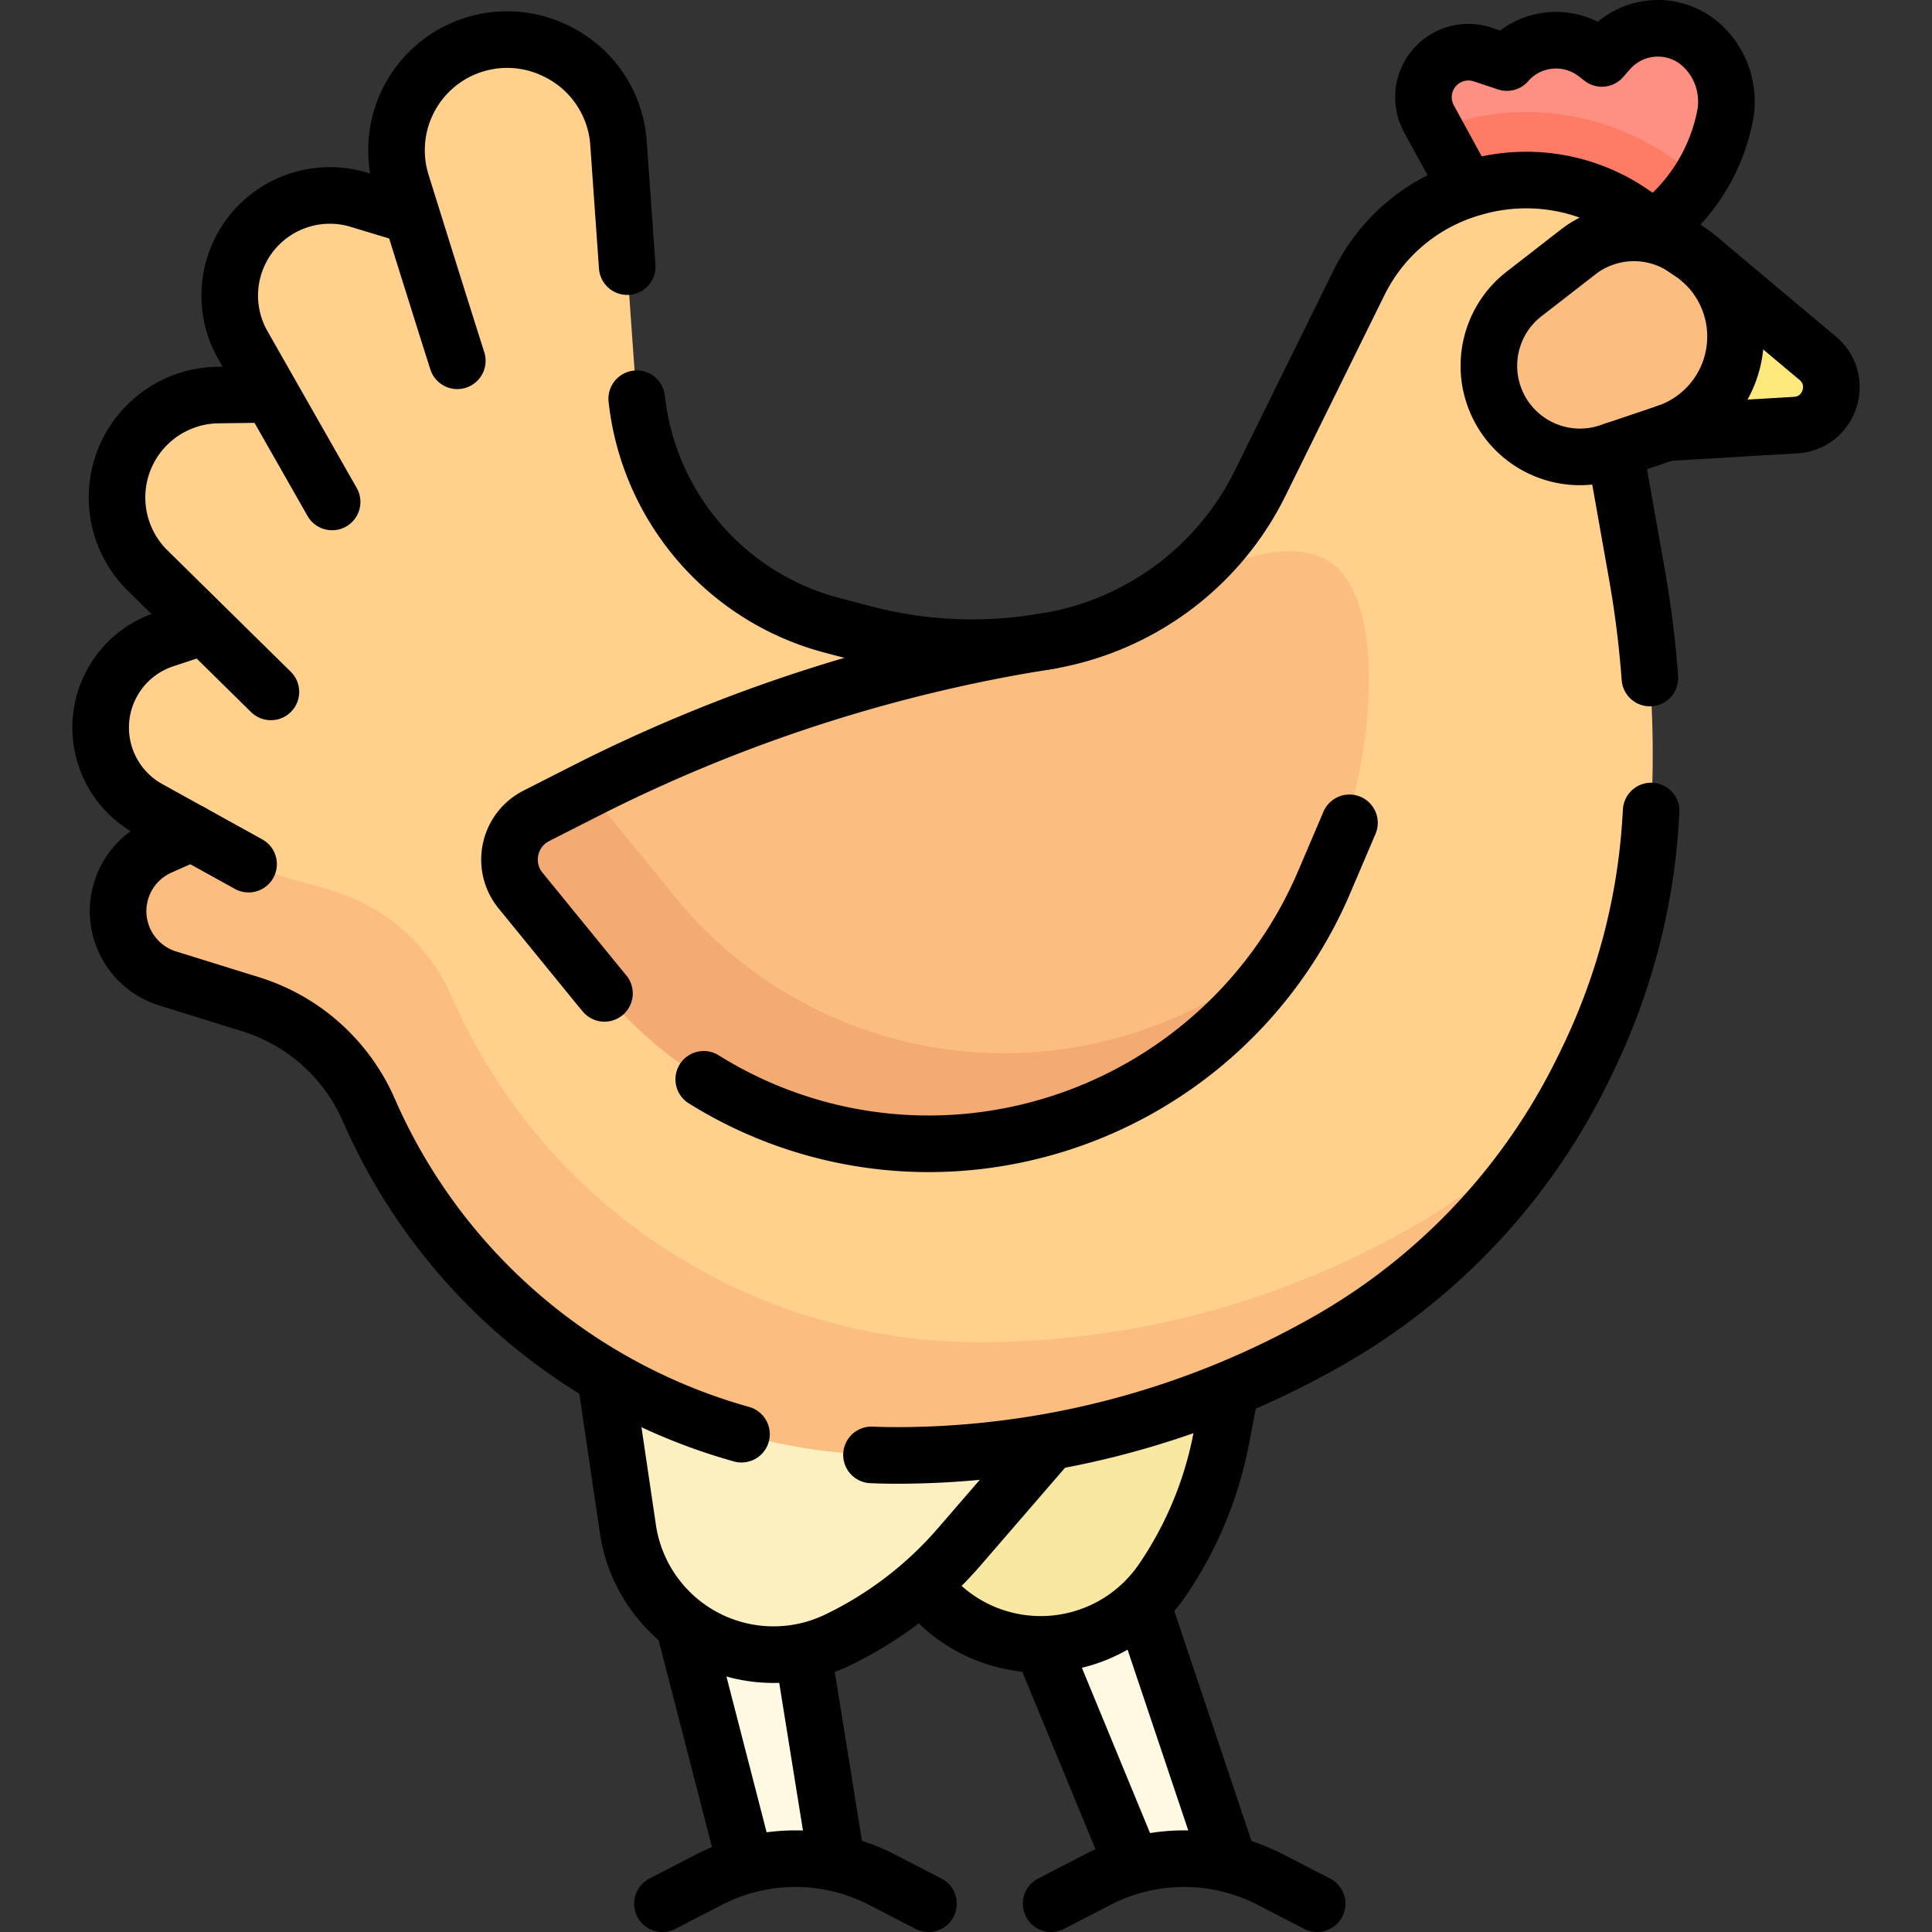 <svg xmlns="http://www.w3.org/2000/svg" version="1.1" width="512" height="512" x="0" y="0" viewBox="0 0 512 512" style="enable-background:new 0 0 512 512" xml:space="preserve" class=""><rect x="0" y="0" width="512" height="512" fill="#333333" stroke="none"/><g><path d="m197.675 494.323-19.72-76.429 32.851 7.606 10.978 68.291-10.978-3.7zM300.039 493.973l-25.438-61.688 24.889-16.662L325.806 494l-14.046-4.098z" style="" fill="#fff9e2" ></path><path d="m328.203 357.424-4.553 23.771a99.895 99.895 0 0 1-15.641 37.582 39.009 39.009 0 0 1-62.75 2.254l-22.565-28.405 105.509-35.202z" style="" fill="#f9e8a2" ></path><path d="m278.83 381.451-24.618 28.478a99.92 99.92 0 0 1-32.336 24.727 39.01 39.01 0 0 1-55.469-29.422l-7.305-46.154 119.728 22.371z" style="" fill="#fcf0c0" ></path><path d="M451.415 12.411c-7.126-7.096-19.749-6.038-26.284 2.241a.98.98 0 0 1-1.386.142c-6.313-5.272-17.241-5.459-23.613.928-.522.523-1.306.684-2.007.451l-4.877-1.622c-4.816-1.602-10.249-.219-13.408 3.754a11.936 11.936 0 0 0-1.15 13.179l1.39 2.727 7.68 6.893 3.247 14.541 43.976 3.812c4.696-3.52 15.696-12.497 15.696-12.497 3.087-4.989 5.387-10.521 6.448-16.103a20.23 20.23 0 0 0-5.712-18.446z" style="" fill="#fe8f83" ></path><path d="M450.679 46.96c-3.4 5.49-7.749 10.321-12.439 13.84l-47.23-5.16-10.93-21.43c1.73-.65 3.5-1.24 5.29-1.75l.6-.17a67.91 67.91 0 0 1 18.51-2.58c13.44 0 26.43 3.96 37.57 11.45l8.629 5.8z" style="" fill="#fe7c66" ></path><path d="M446.46 65.81c-4.5-3.02-9.6-6.45-14.45-9.71-12.06-8.11-27.08-10.49-41.17-6.48l-.54.15a48.327 48.327 0 0 0-30.12 25.11c-7.25 14.69-17.44 35.36-26.21 53.13-11.22 22.77-32.94 38.54-58.18 42.19l-1.89.27a113.173 113.173 0 0 1-44.95-2.53l-8.39-2.21c-29.01-7.61-49.95-32.86-52.06-62.78l-4.6-65.07a29.283 29.283 0 0 0-16.4-24.29l-.27-.13c-12.52-6.1-27.59-2.55-36.08 8.48a29.35 29.35 0 0 0-6.07 17.86c-.027 4.904 1.684 10.018 4.009 17.31-.086.16-4.267 4.34-4.881 4.216-2.146-.651-13.414-9.405-15.567-9.506-10.686-.498-20.926 5.538-25.459 15.704a26.531 26.531 0 0 0 1.174 23.931l7.45 13.093-6.209 5.519-13.967-4.583c-10.865 2.69-19.236 11.925-20.466 23.484a27.154 27.154 0 0 0 7.953 22.225l15.011 14.777-5.402 7.485-12.637.011c-7.278 5.715-10.949 15.269-8.805 24.767a24.599 24.599 0 0 0 12.088 16.109l11.149 6.168-4.547 5.11a18.629 18.629 0 0 0-8.43 7.49c-2.81 4.71-4.505 7.047-2.455 12.557 1.02 2.71 2.62 5.1 4.67 7.03a18.81 18.81 0 0 0 7.28 4.26l22.03 6.85c13.99 4.35 26.668 14.736 32.528 28.166 24.29 55.62 75.414 89.788 136.094 89.788 19.31-.03 38.889-5.536 57.459-10.306 18.57-4.76 34.448-10.061 51.388-19.341l1.19-.65c21.846-11.964 41.436-24.4 55.916-44.385 3.446-4.757 6.279-8.473 10.602-13.797a167.31 167.31 0 0 0 4.926-9.222l.84-1.69c10.05-20.35 15.89-42.05 17.37-64.27.4-6.07.61-12.14.61-18.21 0-16.04-1.41-32.06-4.22-47.88-2.91-16.35-5.8-32.71-5.8-32.71l18.488-53.49z" style="" fill="#ffd18d" class=""></path><path d="M305.082 160s-14.363 8.002-22.499 9.186a412.998 412.998 0 0 0-126.435 39.9c-.42.212.314 1.639-.105 1.853l-8.568 5.42c-7.39 3.757-9.423 13.378-4.185 19.803l16.894 21.176c24.196 29.678 60.487 45.574 98.535 41.266a114.159 114.159 0 0 0 41.653-13.124c12.869-6.992 23.5-13.935 32.718-25.059 3.26-3.934 5.965-6.847 9.703-11.049a114.051 114.051 0 0 0 8.127-15.597l.806-1.889c6.185-14.495 9.979-29.932 10.84-45.668.67-12.247-.368-25.201-6.007-33.217-13.27-18.863-51.477 6.999-51.477 6.999z" style="" fill="#fbbd80" ></path><path d="M342.79 249.37c-3.65 5.85-7.81 11.35-12.43 16.43a114.27 114.27 0 0 1-29.94 23.48c-6.46 3.5-13.22 6.37-20.19 8.57s-14.16 3.73-21.46 4.55c-38.05 4.31-75.68-11.02-99.87-40.7l-20.95-25.69c-5.24-6.43-3.2-16.05 4.19-19.81l12.75-6.48c.42-.21.84-.43 1.26-.63.45 1.02 1.05 2 1.8 2.92l20.95 25.69c24.19 29.68 61.82 45.01 99.87 40.7 7.3-.82 14.49-2.35 21.46-4.55s13.73-5.07 20.19-8.57c8.12-4.41 15.62-9.77 22.37-15.91z" style="" fill="#f4aa73" ></path><path d="M414.244 293.282a167.206 167.206 0 0 1-64.704 63.408l-1.19.65a230.363 230.363 0 0 1-53.48 21.12 230.707 230.707 0 0 1-57.04 7.25h-.2c-60.68 0-115.61-35.94-139.9-91.56a50.47 50.47 0 0 0-31.27-28l-22.03-6.85a18.81 18.81 0 0 1-7.28-4.26 18.653 18.653 0 0 1-4.67-7.03 18.672 18.672 0 0 1 1.46-16.11c1.91-3.2 4.78-5.86 8.43-7.49l8.15-3.9c.81 1.24 1.76 2.38 2.83 3.39a18.81 18.81 0 0 0 7.28 4.26l27.83 7.99a50.47 50.47 0 0 1 31.27 28c24.29 55.62 79.22 91.56 139.9 91.56h.2c19.31-.03 38.47-2.48 57.04-7.25a230.363 230.363 0 0 0 53.48-21.12l1.19-.65a167.15 167.15 0 0 0 42.704-33.408z" style="" fill="#fbbd80" ></path><path d="m441.637 114.683 34.23-2.029c9.069-.537 12.815-11.887 5.846-17.717l-33.064-27.663-7.012 47.409z" style="" fill="#fee97d" ></path><path d="M459.94 89.19a26.913 26.913 0 0 1-18.31 25.49l-13.66 4.62-1.65.54c-11.45 3.81-23.95-1.42-29.27-12.25-1.67-3.4-2.48-7.04-2.48-10.64 0-7.26 3.29-14.36 9.34-19.06l14.31-11.11c8.22-6.38 19.6-6.77 28.24-.97l1.57 1.05c3.73 2.5 6.7 5.84 8.75 9.68a26.95 26.95 0 0 1 3.16 12.65zM70.34 104.52h-.01" style="" fill="#fbbd80" ></path><path d="m212.839 438.143 8.945 55.648M197.675 494.323l-16.355-63.388M246.057 504.5l-12.307-6.356a50 50 0 0 0-45.887 0l-12.307 6.356M302.806 425.5l23 68.5M300.039 493.973l-23.827-57.78M349.057 504.5l-12.307-6.356a50 50 0 0 0-45.887 0l-12.307 6.356M326.094 368.436l-2.444 12.759a99.895 99.895 0 0 1-15.641 37.582h0a39.005 39.005 0 0 1-28.513 16.823h0a39.009 39.009 0 0 1-34.237-14.569l-.673-.847M277.994 382.418l-23.782 27.511a99.92 99.92 0 0 1-32.336 24.727h0a39.006 39.006 0 0 1-33.104.313h0a39.01 39.01 0 0 1-22.365-29.735l-5.874-39.744M166.217 70.655l-2.313-32.778a29.31 29.31 0 0 0-16.401-24.286l-.277-.135c-12.513-6.096-27.588-2.55-36.072 8.485h0a29.304 29.304 0 0 0-4.745 26.589c4.365 13.992 10.867 34.791 14.779 47.079M437.24 179.682a273.678 273.678 0 0 0-3.474-27.676 56178.637 56178.637 0 0 1-5.801-32.711l13.666-4.611a26.908 26.908 0 0 0 18.305-25.49v0a26.897 26.897 0 0 0-11.902-22.333l-16.025-10.762c-12.064-8.104-27.082-10.484-41.166-6.481l-.545.155a48.317 48.317 0 0 0-30.123 25.103 252821.06 252821.06 0 0 0-26.201 53.137c-11.222 22.769-32.942 38.538-58.19 42.186l-1.888.273a113.167 113.167 0 0 1-44.95-2.538l-8.39-2.202c-28.127-7.38-48.665-31.339-51.815-60.058" style="stroke-width:15;stroke-linecap:round;stroke-linejoin:round;stroke-miterlimit:10;" fill="none" stroke="#000000" stroke-width="15" stroke-linecap="round" stroke-linejoin="round" stroke-miterlimit="10" class=""></path><path d="M230.957 385.562c2.282.099 4.574.147 6.875.144h0a230.792 230.792 0 0 0 110.519-28.363l1.188-.651a167.279 167.279 0 0 0 69.632-72.63l.838-1.696c10.05-20.345 15.888-42.051 17.37-64.267v0c.071-1.058.135-2.117.193-3.176M50.785 220.657l-8.415 3.752c-9.013 4.018-13.344 14.355-9.887 23.598h0a18.678 18.678 0 0 0 11.948 11.292l22.027 6.848a50.477 50.477 0 0 1 31.275 28.004h0c18.633 42.673 55.303 73.762 98.768 85.921" style="stroke-width:15;stroke-linecap:round;stroke-linejoin:round;stroke-miterlimit:10;" fill="none" stroke="#000000" stroke-width="15" stroke-linecap="round" stroke-linejoin="round" stroke-miterlimit="10"  class=""></path><path d="M65.873 229.005 39.37 214.343a24.602 24.602 0 0 1-12.088-16.109h0c-2.786-12.343 4.246-24.786 16.257-28.767l5.933-1.967M160.19 263.253a120.77 120.77 0 0 1-1.291-1.554l-20.946-25.691c-5.239-6.425-3.206-16.046 4.185-19.803l12.75-6.481c38.747-19.697 80.336-33.182 123.261-39.902M357.624 218.06l-6.704 15.714a114.148 114.148 0 0 1-50.496 55.505h0a114.134 114.134 0 0 1-41.653 13.124h0a112.507 112.507 0 0 1-72.272-16.371M439.085 60.088l1.522-1.283a49.152 49.152 0 0 0 16.52-27.948v0a20.23 20.23 0 0 0-5.712-18.446h0c-7.085-6.911-18.516-6.471-25.05.964l-1.852 2.108-1.629-1.25c-7.237-5.556-17.545-4.529-23.544 2.345h0l-6.42-2.136a11.929 11.929 0 0 0-14.549 6.221v0a11.925 11.925 0 0 0 .319 10.821l10.167 18.59M427.966 119.296l-1.651.549c-11.448 3.807-23.949-1.427-29.27-12.255h0c-5.049-10.275-2.183-22.683 6.861-29.703l14.309-11.107a24.13 24.13 0 0 1 28.245-.973l2.189 1.47M441.637 114.683l34.23-2.029c9.069-.537 12.815-11.887 5.846-17.717l-30.96-25.988M108.943 57.132l-13.832-4.193c-12.798-3.88-26.483 2.372-31.93 14.586h0a26.531 26.531 0 0 0 1.174 23.931l23.658 41.563M71.79 183.359l-32.674-32.166a27.155 27.155 0 0 1-7.953-22.225h0c1.455-13.674 12.901-24.103 26.651-24.281l12.524-.163" style="stroke-width:15;stroke-linecap:round;stroke-linejoin:round;stroke-miterlimit:10;" fill="none" stroke="#000000" stroke-width="15" stroke-linecap="round" stroke-linejoin="round" stroke-miterlimit="10"  class=""></path></g></svg>